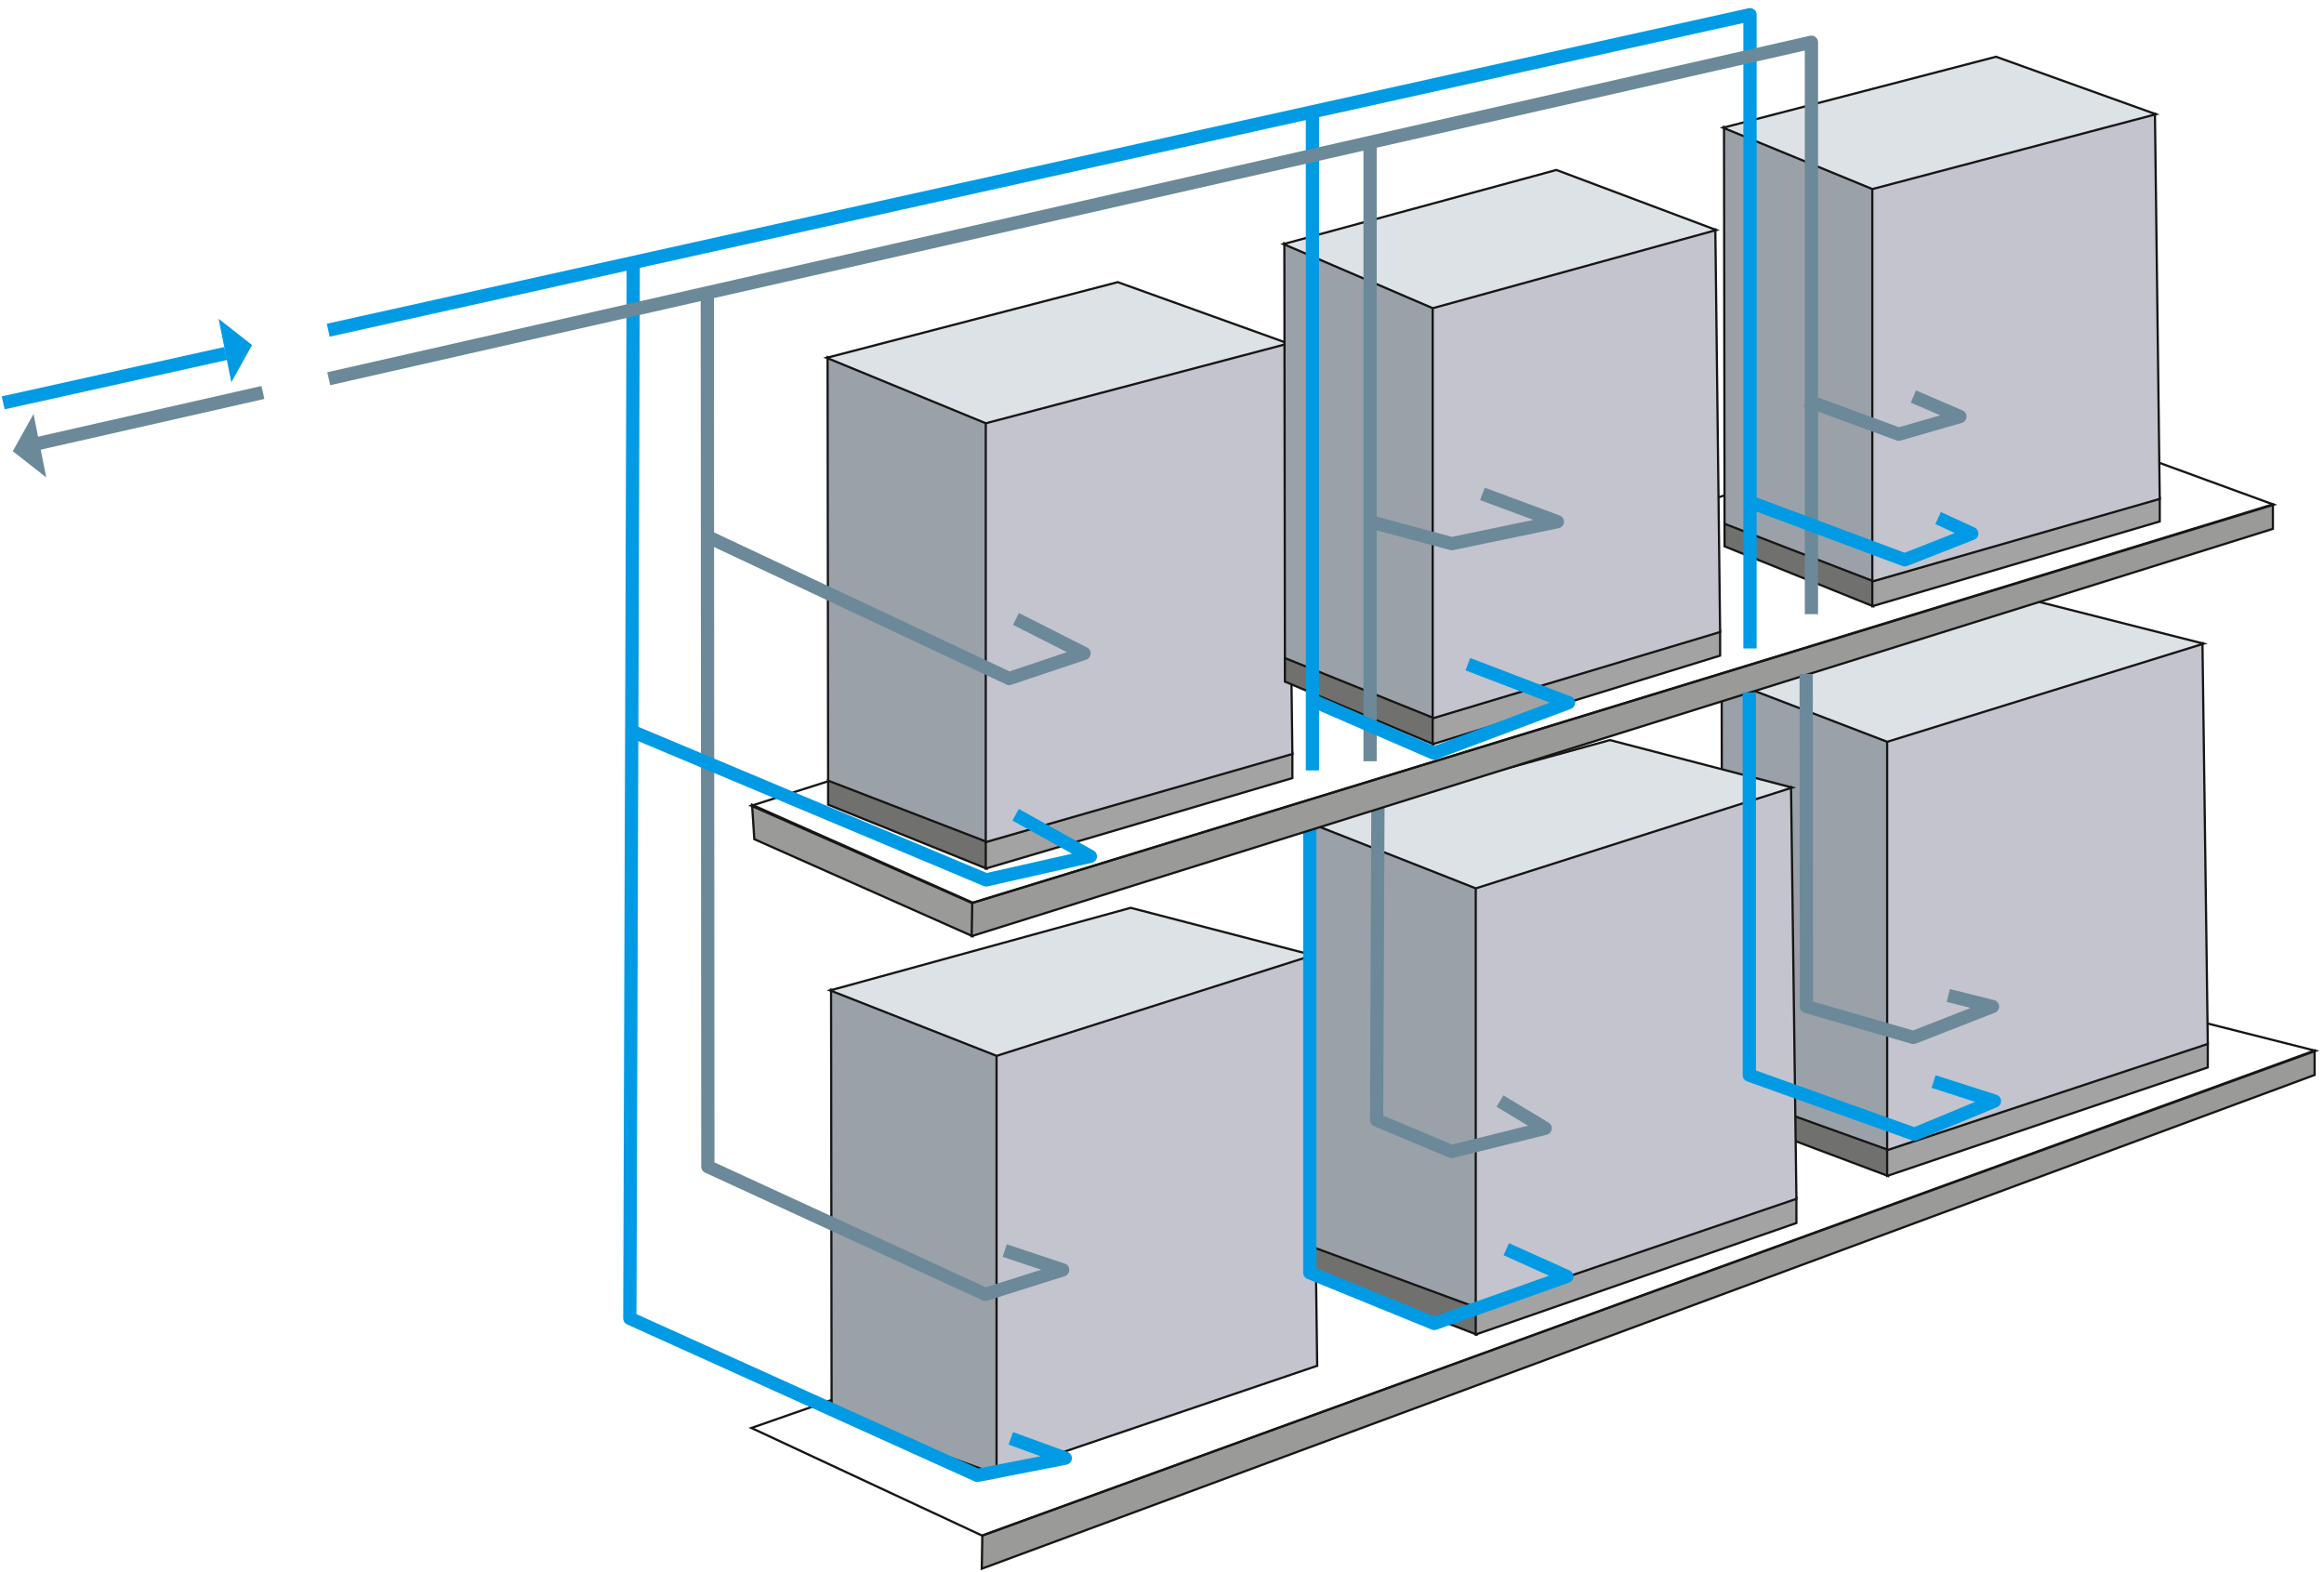 <svg id="Layer_1" data-name="Layer 1" xmlns="http://www.w3.org/2000/svg" xmlns:xlink="http://www.w3.org/1999/xlink" viewBox="0 0 408.979 276.682">
  <defs>
    <style>
      .cls-1, .cls-10, .cls-11, .cls-4 {
        fill: none;
      }

      .cls-2 {
        fill: #9a9a99;
      }

      .cls-3 {
        clip-path: url(#clip-path);
      }

      .cls-4 {
        stroke: #161615;
        stroke-width: 0.389px;
      }

      .cls-5 {
        fill: #9ba1a8;
      }

      .cls-6 {
        fill: #c3c4ce;
      }

      .cls-7 {
        fill: #dde2e6;
      }

      .cls-8 {
        fill: #70706f;
      }

      .cls-9 {
        fill: #a3a3a3;
      }

      .cls-10 {
        stroke: #009be4;
      }

      .cls-10, .cls-11 {
        stroke-linejoin: round;
        stroke-width: 2.332px;
      }

      .cls-11 {
        stroke: #6b8999;
      }

      .cls-12 {
        fill: #6b8999;
      }

      .cls-13 {
        fill: #009be4;
      }
    </style>
    <clipPath id="clip-path" transform="translate(-102.301 -268.895)">
      <rect class="cls-1" x="102.301" y="268.895" width="408.979" height="276.682"/>
    </clipPath>
  </defs>
  <title>Modulair ontwerp</title>
  <g>
    <polygon class="cls-2" points="172.949 270.137 407.251 184.977 407.251 189.27 172.849 275.945 172.949 270.137"/>
    <g class="cls-3">
      <polygon class="cls-4" points="172.871 270.232 407.325 184.869 407.325 189.169 172.771 276.057 172.871 270.232"/>
    </g>
    <g class="cls-3">
      <polygon class="cls-4" points="407.512 184.919 358.122 172.433 132.233 251.286 172.814 270.219 407.512 184.919"/>
    </g>
    <polygon class="cls-5" points="146.33 174.277 146.425 248.799 175.45 259.401 175.45 185.724 146.33 174.277"/>
    <polygon class="cls-4" points="146.252 174.165 146.348 248.882 175.528 259.513 175.528 185.64 146.252 174.165"/>
    <polygon class="cls-6" points="175.45 185.724 230.785 168.12 231.723 240.282 175.45 259.401 175.45 185.724"/>
    <polygon class="cls-4" points="175.374 185.661 230.859 168.017 231.801 240.346 175.374 259.508 175.374 185.661"/>
    <polygon class="cls-7" points="146.33 174.277 198.904 159.833 230.785 168.12 175.45 185.724 146.33 174.277"/>
    <polygon class="cls-4" points="146.086 174.288 198.982 159.755 231.059 168.095 175.385 185.805 146.086 174.288"/>
    <polygon class="cls-5" points="303.058 119.294 303.158 191.954 332.18 202.299 332.18 130.456 303.058 119.294"/>
    <polygon class="cls-4" points="302.982 119.181 303.082 192.035 332.256 202.405 332.256 130.376 302.982 119.181"/>
    <polygon class="cls-8" points="303.158 191.954 303.158 196.019 332.178 206.829 332.178 202.299 303.158 191.954"/>
    <polygon class="cls-4" points="303.082 191.849 303.082 195.971 332.256 206.939 332.256 202.341 303.082 191.849"/>
    <polygon class="cls-9" points="332.178 202.297 388.451 183.643 388.451 187.91 332.178 206.829 332.178 202.297"/>
    <polygon class="cls-4" points="332.104 202.362 388.529 183.538 388.529 187.843 332.104 206.934 332.104 202.362"/>
    <polygon class="cls-6" points="332.178 130.456 387.518 113.297 388.451 183.643 332.178 202.299 332.178 130.456"/>
    <polygon class="cls-4" points="332.104 130.393 387.592 113.193 388.529 183.706 332.104 202.403 332.104 130.393"/>
    <polygon class="cls-7" points="303.058 119.294 355.637 105.213 387.518 113.297 332.18 130.456 303.058 119.294"/>
    <polygon class="cls-4" points="302.81 119.302 355.719 105.131 387.803 113.27 332.113 130.539 302.81 119.302"/>
    <polygon class="cls-5" points="230.655 144.788 230.76 219.439 259.777 230.069 259.777 156.251 230.655 144.788"/>
    <polygon class="cls-4" points="230.579 144.675 230.685 219.52 259.853 230.179 259.853 156.165 230.579 144.675"/>
    <polygon class="cls-8" points="230.76 219.439 230.76 223.614 259.775 234.732 259.775 230.069 230.76 219.439"/>
    <polygon class="cls-4" points="230.684 219.329 230.684 223.567 259.853 234.843 259.853 230.112 230.684 219.329"/>
    <polygon class="cls-9" points="259.777 230.069 316.053 210.909 316.053 215.287 259.777 234.732 259.777 230.069"/>
    <polygon class="cls-4" points="259.701 230.134 316.131 210.802 316.131 215.222 259.701 234.838 259.701 230.134"/>
    <polygon class="cls-6" points="259.777 156.248 315.115 138.623 316.053 210.909 259.777 230.066 259.777 156.248"/>
    <polygon class="cls-4" points="259.701 156.185 315.188 138.517 316.133 210.972 259.701 230.175 259.701 156.185"/>
    <polygon class="cls-7" points="230.655 144.788 283.233 130.315 315.115 138.623 259.777 156.251 230.655 144.788"/>
    <polygon class="cls-4" points="230.414 144.799 283.314 130.235 315.393 138.597 259.715 156.331 230.414 144.799"/>
    <polyline class="cls-10" points="230.503 145.609 230.503 223.971 252.402 232.899 275.728 224.618 265.076 219.831"/>
    <path class="cls-11" d="M226.771,320.432l.1,153.761L275.7,496.668l13.613-4.308-10.2-3.4m65.676-78.017L344.557,466l13.205,5.529,16.453-4.084-7.945-4.791" transform="translate(-102.301 -268.895)"/>
    <polyline class="cls-10" points="111.44 46.194 110.838 232.003 172.002 259.632 187.465 256.599 177.881 253.114"/>
    <polygon class="cls-2" points="132.829 147.734 132.437 141.743 171.173 158.816 171.076 164.628 132.829 147.734"/>
    <polygon class="cls-4" points="132.746 147.675 132.351 141.625 171.251 158.873 171.151 164.743 132.746 147.675"/>
    <polygon class="cls-2" points="171.173 158.816 399.909 88.86 399.909 93.154 171.073 164.628 171.173 158.816"/>
    <polygon class="cls-4" points="171.095 158.905 399.985 88.756 399.985 93.063 170.995 164.732 171.095 158.905"/>
    <polygon class="cls-4" points="400.15 88.81 352.723 71.469 132.22 141.793 171.021 158.899 400.15 88.81"/>
    <polygon class="cls-5" points="145.715 62.964 145.811 137.481 173.552 148.092 173.552 74.404 145.715 62.964"/>
    <polygon class="cls-4" points="145.639 62.849 145.735 137.564 173.628 148.203 173.628 74.322 145.639 62.849"/>
    <polygon class="cls-8" points="145.81 137.481 145.81 141.649 173.552 152.742 173.552 148.092 145.81 137.481"/>
    <polygon class="cls-4" points="145.734 137.37 145.734 141.599 173.63 152.855 173.63 148.138 145.734 137.37"/>
    <polygon class="cls-9" points="173.552 148.092 227.357 132.618 227.357 136.98 173.552 152.742 173.552 148.092"/>
    <polygon class="cls-4" points="173.474 148.147 227.434 132.516 227.434 136.923 173.474 152.844 173.474 148.147"/>
    <polygon class="cls-6" points="173.552 74.406 226.47 60.461 227.357 132.618 173.552 148.092 173.552 74.406"/>
    <polygon class="cls-4" points="173.474 74.339 226.543 60.363 227.434 132.686 173.474 148.194 173.474 74.339"/>
    <polygon class="cls-7" points="145.715 62.964 196.635 49.732 226.47 60.463 173.552 74.404 145.715 62.964"/>
    <polygon class="cls-4" points="145.473 62.968 196.707 49.652 226.728 60.45 173.483 74.487 145.473 62.968"/>
    <polygon class="cls-5" points="226.101 42.948 226.196 115.914 252.201 126.303 252.201 54.154 226.101 42.948"/>
    <polygon class="cls-4" points="226.022 42.831 226.12 115.998 252.277 126.416 252.277 54.067 226.022 42.831"/>
    <polygon class="cls-8" points="226.196 115.914 226.196 119.997 252.199 130.858 252.199 126.303 226.196 115.914"/>
    <polygon class="cls-4" points="226.118 115.801 226.118 119.945 252.277 130.971 252.277 126.347 226.118 115.801"/>
    <polygon class="cls-9" points="252.199 126.303 302.628 111.155 302.628 115.432 252.199 130.858 252.199 126.303"/>
    <polygon class="cls-4" points="252.125 126.357 302.706 111.053 302.706 115.373 252.125 130.96 252.125 126.357"/>
    <polygon class="cls-6" points="252.199 54.154 301.788 40.495 302.628 111.155 252.199 126.303 252.199 54.154"/>
    <polygon class="cls-4" points="252.125 54.087 301.864 40.393 302.706 111.222 252.125 126.407 252.125 54.087"/>
    <polygon class="cls-7" points="226.101 42.948 273.825 29.99 301.79 40.493 252.201 54.154 226.101 42.948"/>
    <polygon class="cls-4" points="225.868 42.955 273.894 29.91 302.038 40.482 252.134 54.237 225.868 42.955"/>
    <polygon class="cls-5" points="303.471 22.471 303.566 92.281 329.568 102.224 329.568 33.19 303.471 22.471"/>
    <polygon class="cls-4" points="303.393 22.356 303.487 92.366 329.646 102.334 329.646 33.106 303.393 22.356"/>
    <polygon class="cls-8" points="303.563 92.281 303.563 96.191 329.568 106.577 329.568 102.224 303.563 92.281"/>
    <polygon class="cls-4" points="303.487 92.173 303.487 96.141 329.646 106.687 329.646 102.268 303.487 92.173"/>
    <polygon class="cls-9" points="329.568 102.224 379.998 87.731 379.998 91.819 329.568 106.577 329.568 102.224"/>
    <polygon class="cls-4" points="329.492 102.278 380.074 87.631 380.074 91.763 329.492 106.676 329.492 102.278"/>
    <polygon class="cls-6" points="329.568 33.19 379.151 20.115 379.998 87.731 329.568 102.224 329.568 33.19"/>
    <polygon class="cls-4" points="329.492 33.123 379.227 20.018 380.076 87.798 329.492 102.324 329.492 33.123"/>
    <polygon class="cls-7" points="303.471 22.471 351.195 10.064 379.153 20.115 329.568 33.19 303.471 22.471"/>
    <polygon class="cls-4" points="303.227 22.477 351.268 9.986 379.412 20.104 329.499 33.271 303.227 22.477"/>
    <g class="cls-3">
      <path class="cls-10" d="M102.863,339.787l39.151-8.687m18.051-4.1,250.2-55.517V383m-77-93.743V404.464" transform="translate(-102.301 -268.895)"/>
      <path class="cls-11" d="M148.572,337.96l-41.66,9.45m53.242-11.868,260.923-59.217V376.972m-77.668-82.891V402.853" transform="translate(-102.301 -268.895)"/>
    </g>
    <polyline class="cls-10" points="230.508 123.075 252.351 132.536 276.037 123.652 258.316 116.879"/>
    <path class="cls-11" d="M227.091,363.463l52.8,24.832,13.18-4.42-11.983-6.063M343.408,360.7l14.378,3.864,18.579-3.864-13.188-4.889" transform="translate(-102.301 -268.895)"/>
    <path class="cls-10" d="M410.147,357.209l27.347,10.2,11.794-4.626-5.917-2.727m-.8,99.166,10.713,3.432L439.2,468.485l-29.055-10.392V390.749M281.033,412.271l13.149,7.318-18.335,4.146-62.468-26.206" transform="translate(-102.301 -268.895)"/>
    <path class="cls-11" d="M439.024,338.676l8.185,3.521L436.445,345.3l-16.29-5.989m0,48.187.039,58.516,18.83,5.446,13.915-5.446-7.775-1.944" transform="translate(-102.301 -268.895)"/>
    <polygon class="cls-12" points="8.146 84.021 2.251 79.399 5.899 72.852 8.146 84.021"/>
    <polygon class="cls-13" points="38.471 56.095 44.362 60.721 40.709 67.267 38.471 56.095"/>
  </g>
</svg>
